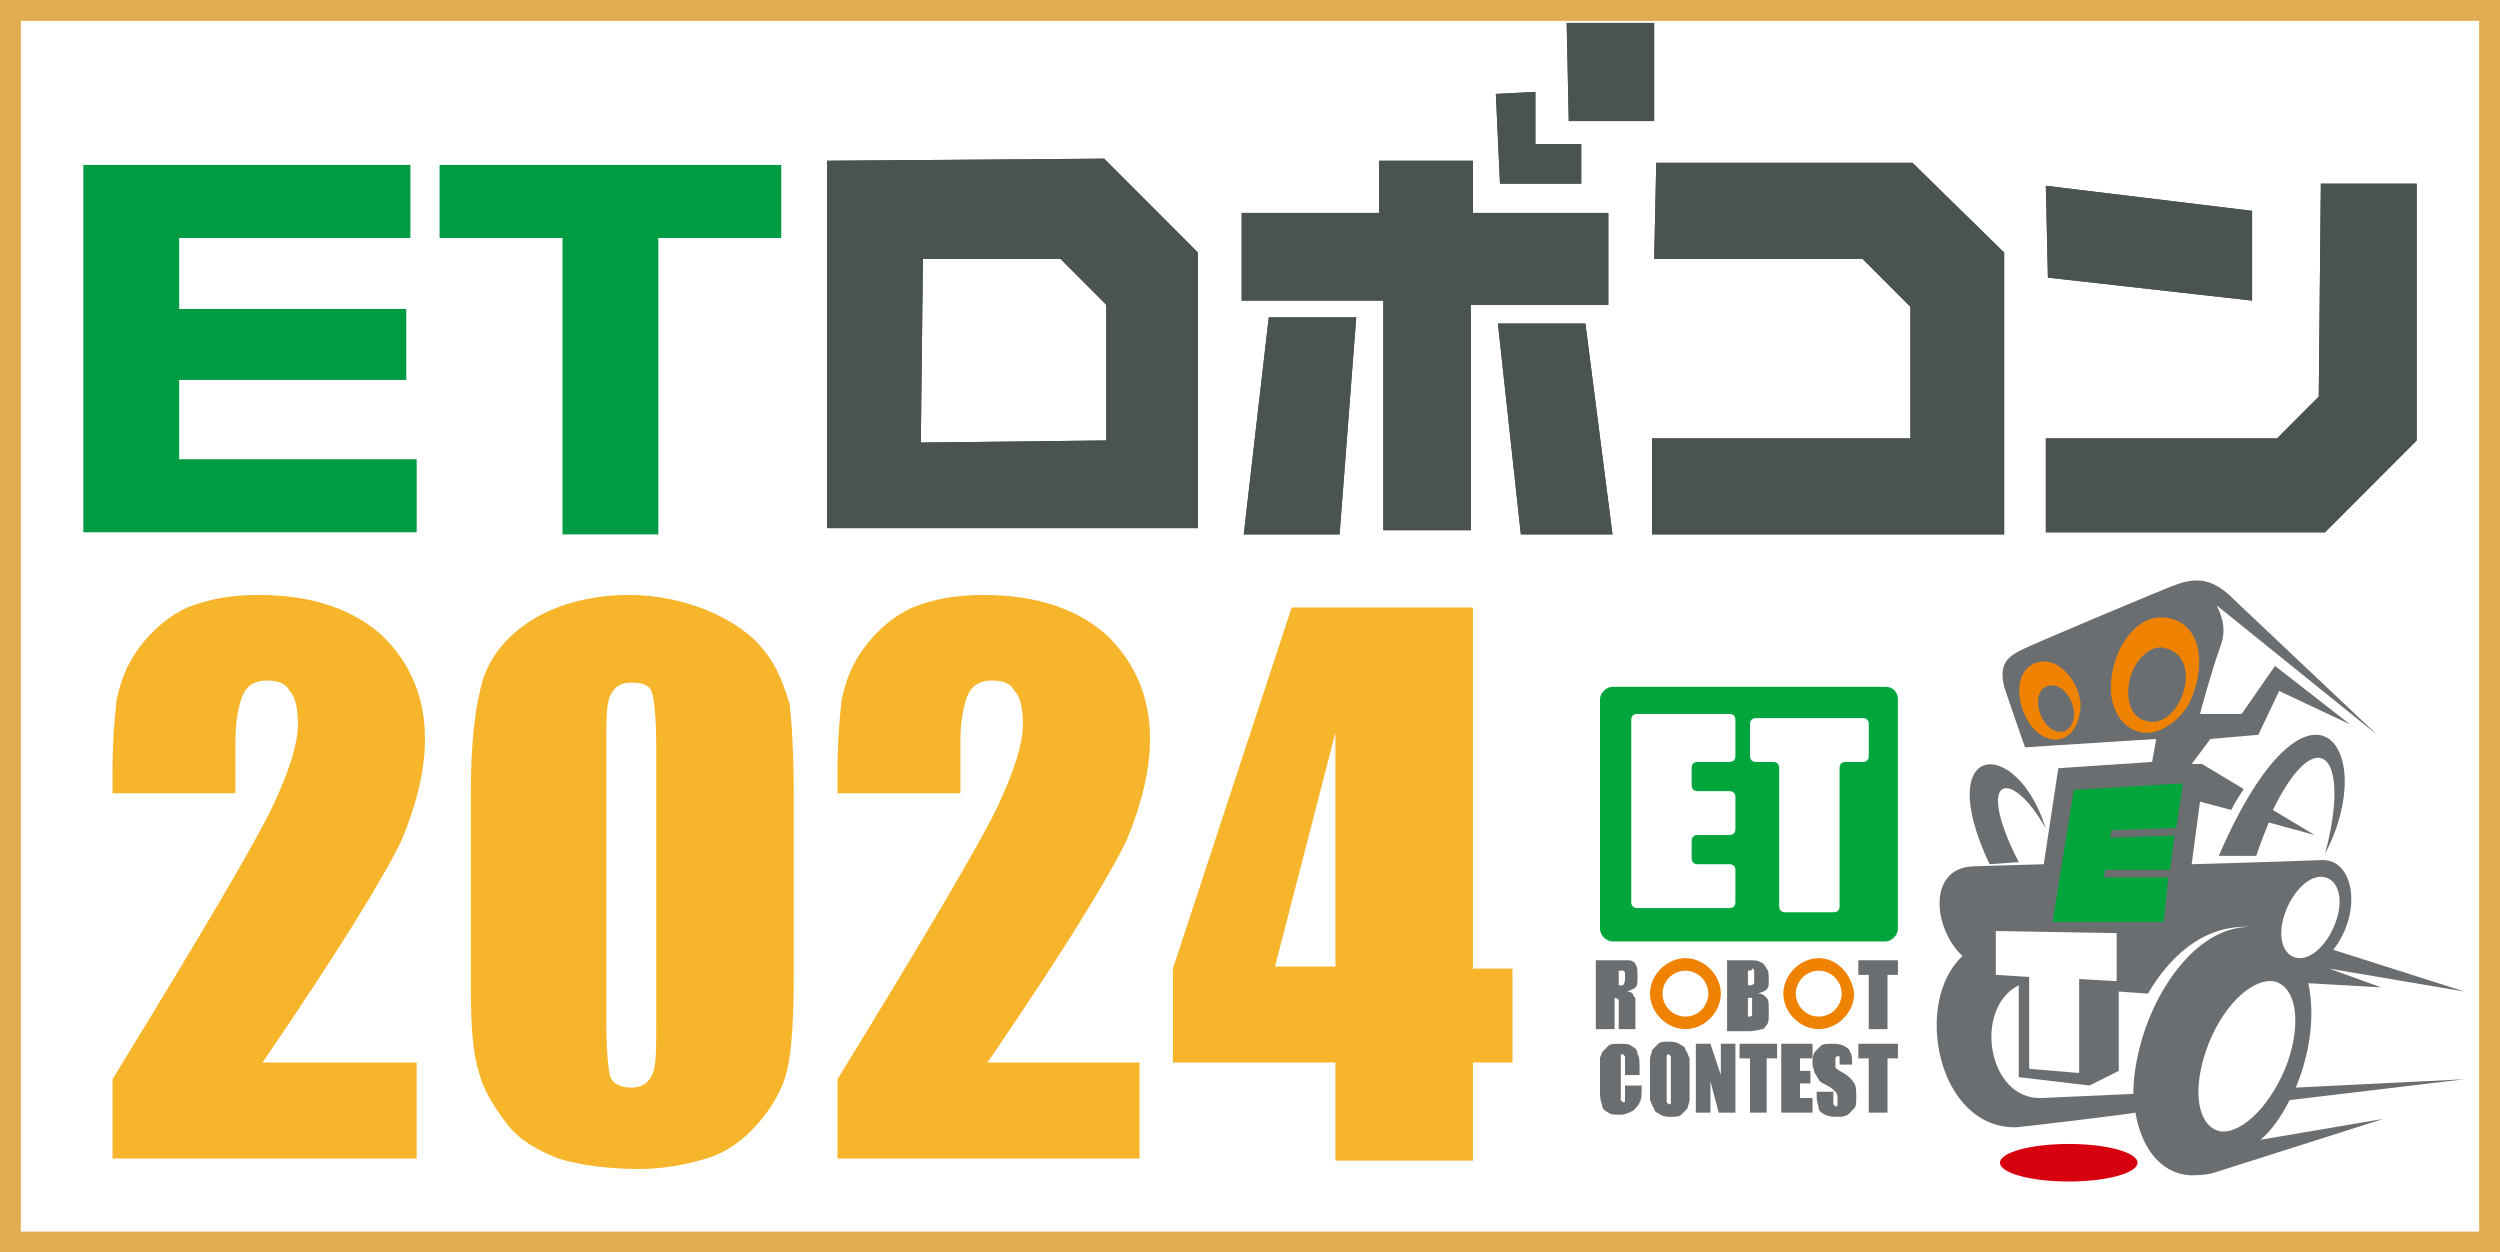 <svg width="609" height="305" xmlns="http://www.w3.org/2000/svg" xmlns:xlink="http://www.w3.org/1999/xlink" xml:space="preserve" overflow="hidden"><defs><clipPath id="clip0"><rect x="400" y="227" width="609" height="305"/></clipPath></defs><g clip-path="url(#clip0)" transform="translate(-400 -227)"><path d="M20.3 40.093 99.978 40.093 99.978 57.855 43.645 57.855 43.645 75.11 98.963 75.11 98.963 92.365 43.645 92.365 43.645 111.65 101.5 111.65 101.5 129.412 20.3 129.412 20.3 40.093Z" fill="#009B43" transform="matrix(1 0 0 1.002 400 227)"/><path d="M190.312 40.093 190.312 57.855 160.37 57.855 160.37 129.92 137.025 129.92 137.025 57.855 107.082 57.855 107.082 40.093 190.312 40.093Z" fill="#009B43" transform="matrix(1 0 0 1.002 400 227)"/><path d="M268.975 38.57 291.812 61.407 291.812 128.397 201.477 128.397 201.477 39.078 268.975 38.57ZM224.315 107.59 269.482 107.082 269.482 74.095 258.318 62.93 224.822 62.93 224.315 107.59Z" fill="#4A5252" transform="matrix(1 0 0 1.002 400 227)"/><path d="M302.47 51.765 335.965 51.765 335.965 39.078 358.802 39.078 358.802 51.765 391.79 51.765 391.79 74.095 358.295 74.095 358.295 128.905 336.98 128.905 336.98 73.08 302.47 73.08Z" fill="#4A5252" transform="matrix(1 0 0 1.002 400 227)"/><path d="M309.068 77.14 330.382 77.14 326.323 129.92 302.977 129.92Z" fill="#4A5252" transform="matrix(1 0 0 1.002 400 227)"/><path d="M364.892 78.662 386.207 78.662 392.805 129.92 370.475 129.92Z" fill="#4A5252" transform="matrix(1 0 0 1.002 400 227)"/><path d="M364.385 22.837 374.027 22.33 374.027 35.017 385.193 35.017 385.193 44.66 365.4 44.66Z" fill="#4A5252" transform="matrix(1 0 0 1.002 400 227)"/><path d="M381.64 5.582 402.955 5.582 402.955 29.435 382.147 29.435Z" fill="#4A5252" transform="matrix(1 0 0 1.002 400 227)"/><path d="M403.462 39.585 465.885 39.585 488.215 61.407 488.215 129.92 402.448 129.92 402.448 106.575 465.377 106.575 465.377 74.603 453.705 62.93 402.955 62.93Z" fill="#4A5252" transform="matrix(1 0 0 1.002 400 227)"/><path d="M498.365 45.167 548.607 51.258 548.607 73.08 498.872 67.498Z" fill="#4A5252" transform="matrix(1 0 0 1.002 400 227)"/><path d="M565.355 44.66 588.7 44.66 588.7 107.082 566.37 129.412 498.365 129.412 498.365 106.575 554.698 106.575 564.847 96.425Z" fill="#4A5252" transform="matrix(1 0 0 1.002 400 227)"/><path d="M268.975 38.57 291.812 61.407 291.812 128.397 201.477 128.397 201.477 39.078 268.975 38.57ZM224.315 107.59 269.482 107.082 269.482 74.095 258.318 62.93 224.822 62.93 224.315 107.59Z" fill="#4A5252" transform="matrix(1 0 0 1.002 400 227)"/><path d="M302.47 51.765 335.965 51.765 335.965 39.078 358.802 39.078 358.802 51.765 391.79 51.765 391.79 74.095 358.295 74.095 358.295 128.905 336.98 128.905 336.98 73.08 302.47 73.08Z" fill="#4A5252" transform="matrix(1 0 0 1.002 400 227)"/><path d="M309.068 77.14 330.382 77.14 326.323 129.92 302.977 129.92Z" fill="#4A5252" transform="matrix(1 0 0 1.002 400 227)"/><path d="M364.892 78.662 386.207 78.662 392.805 129.92 370.475 129.92Z" fill="#4A5252" transform="matrix(1 0 0 1.002 400 227)"/><path d="M364.385 22.837 374.027 22.33 374.027 35.017 385.193 35.017 385.193 44.66 365.4 44.66Z" fill="#4A5252" transform="matrix(1 0 0 1.002 400 227)"/><path d="M381.64 5.582 402.955 5.582 402.955 29.435 382.147 29.435Z" fill="#4A5252" transform="matrix(1 0 0 1.002 400 227)"/><path d="M403.462 39.585 465.885 39.585 488.215 61.407 488.215 129.92 402.448 129.92 402.448 106.575 465.377 106.575 465.377 74.603 453.705 62.93 402.955 62.93Z" fill="#4A5252" transform="matrix(1 0 0 1.002 400 227)"/><path d="M498.365 45.167 548.607 51.258 548.607 73.08 498.872 67.498Z" fill="#4A5252" transform="matrix(1 0 0 1.002 400 227)"/><path d="M565.355 44.66 588.7 44.66 588.7 107.082 566.37 129.412 498.365 129.412 498.365 106.575 554.698 106.575 564.847 96.425Z" fill="#4A5252" transform="matrix(1 0 0 1.002 400 227)"/><path d="M399.91 261.362 395.85 261.362 395.85 258.318C395.85 257.302 395.85 256.795 395.85 256.795 395.85 256.795 395.342 256.287 395.342 256.287 394.835 256.287 394.835 256.287 394.835 256.795 394.835 257.302 394.835 257.81 394.835 258.318L394.835 265.93C394.835 266.945 394.835 267.452 394.835 267.452 394.835 267.452 395.342 267.96 395.342 267.96 395.85 267.96 395.85 267.96 395.85 267.452 395.85 267.452 395.85 266.438 395.85 265.93L395.85 263.9 399.91 263.9 399.91 264.407C399.91 265.93 399.91 267.452 399.402 267.96 399.402 268.467 398.387 269.482 397.88 269.99 396.865 270.497 395.85 271.005 394.835 271.005 393.312 271.005 392.298 271.005 391.79 270.497 390.775 269.99 390.267 269.482 390.267 268.467 389.76 267.452 389.76 266.438 389.76 264.915L389.76 259.84C389.76 258.825 389.76 257.81 389.76 257.302 389.76 256.795 390.267 256.287 390.267 255.78 390.775 255.272 391.282 254.765 391.79 254.257 392.298 253.75 393.312 253.75 394.327 253.75 395.85 253.75 396.865 253.75 397.372 254.257 398.387 254.765 398.895 255.272 398.895 256.287 399.402 256.795 399.402 258.318 399.402 259.84L399.402 261.362Z" fill="#6B6E70" transform="matrix(1 0 0 1.002 400 227)"/><path d="M411.582 263.9C411.582 265.422 411.582 266.945 411.582 267.452 411.582 267.96 411.075 268.975 411.075 269.482 410.568 269.99 410.06 270.497 409.552 271.005 409.045 271.512 408.03 271.512 407.015 271.512 406 271.512 405.492 271.512 404.477 271.005 403.97 270.497 402.955 270.497 402.955 269.482 402.448 268.975 402.448 268.467 401.94 267.452 401.94 266.945 401.94 265.422 401.94 263.9L401.94 260.855C401.94 259.332 401.94 257.81 401.94 257.302 401.94 256.795 402.448 255.78 402.448 255.272 402.955 254.765 403.462 254.257 403.97 253.75 404.477 253.242 405.492 253.242 406.507 253.242 407.522 253.242 408.03 253.242 409.045 253.75 409.552 254.257 410.568 254.257 410.568 255.272 411.075 255.78 411.075 256.287 411.582 257.302 411.582 257.81 411.582 259.332 411.582 260.855L411.582 263.9ZM407.015 258.318C407.015 257.302 407.015 257.302 407.015 256.795 407.015 256.795 406.507 256.287 406.507 256.287 406.507 256.287 406 256.287 406 256.795 406 256.795 406 257.302 406 258.318L406 265.93C406 266.945 406 267.452 406 267.96 406 267.96 406.507 268.467 406.507 268.467 407.015 268.467 407.015 268.467 407.015 267.96 407.015 267.452 407.015 266.945 407.015 265.93L407.015 258.318Z" fill="#6B6E70" transform="matrix(1 0 0 1.002 400 227)"/><path d="M422.747 253.75 422.747 270.497 418.687 270.497 416.657 262.885 416.657 270.497 413.105 270.497 413.105 253.75 416.657 253.75 419.195 261.362 419.195 253.75 422.747 253.75Z" fill="#6B6E70" transform="matrix(1 0 0 1.002 400 227)"/><path d="M432.897 253.75 432.897 257.302 430.36 257.302 430.36 270.497 426.3 270.497 426.3 257.302 423.762 257.302 423.762 253.75 432.897 253.75Z" fill="#6B6E70" transform="matrix(1 0 0 1.002 400 227)"/><path d="M433.912 253.75 441.525 253.75 441.525 257.302 438.48 257.302 438.48 260.347 441.017 260.347 441.017 263.392 438.48 263.392 438.48 266.945 441.525 266.945 441.525 270.497 433.912 270.497 433.912 253.75Z" fill="#6B6E70" transform="matrix(1 0 0 1.002 400 227)"/><path d="M452.182 258.825 448.122 258.825 448.122 257.81C448.122 257.302 448.122 256.795 448.122 256.795 448.122 256.795 447.615 256.795 447.615 256.795 447.615 256.795 447.107 256.795 447.107 257.302 447.107 257.302 447.107 257.81 447.107 258.318 447.107 258.825 447.107 259.332 447.107 259.332 447.107 259.84 447.615 259.84 448.122 260.347 450.152 261.362 451.167 262.378 451.675 263.392 452.182 263.9 452.182 265.422 452.182 266.945 452.182 267.96 452.182 268.975 451.675 269.482 451.167 269.99 450.66 270.497 450.152 271.005 449.137 271.512 448.63 271.512 447.615 271.512 446.6 271.512 445.585 271.512 444.57 271.005 443.555 270.497 443.047 269.99 443.047 269.482 443.047 268.975 442.54 267.96 442.54 266.438L442.54 265.422 446.6 265.422 446.6 267.452C446.6 267.96 446.6 268.467 446.6 268.467 446.6 268.467 447.107 268.975 447.107 268.975 447.615 268.975 447.615 268.975 447.615 268.467 447.615 268.467 447.615 267.96 447.615 267.452 447.615 266.438 447.615 265.93 447.107 265.422 446.6 264.915 446.092 264.407 445.077 263.9 444.062 263.392 443.047 262.885 443.047 262.378 442.54 261.87 442.54 261.362 442.032 260.855 442.032 260.347 441.525 259.332 441.525 258.825 441.525 257.302 441.525 256.795 442.032 255.78 442.54 255.272 443.047 254.765 443.555 254.257 444.062 253.75 445.077 253.75 446.092 253.75 447.107 253.75 448.122 253.75 449.137 254.257 450.152 254.765 450.66 255.272 450.66 255.78 451.167 256.287 451.167 257.302 451.167 258.318L451.167 258.825Z" fill="#6B6E70" transform="matrix(1 0 0 1.002 400 227)"/><path d="M462.332 253.75 462.332 257.302 459.795 257.302 459.795 270.497 455.227 270.497 455.227 257.302 452.69 257.302 452.69 253.75 462.332 253.75Z" fill="#6B6E70" transform="matrix(1 0 0 1.002 400 227)"/><path d="M389.76 233.45 392.805 233.45C394.835 233.45 396.357 233.45 396.865 233.45 397.372 233.45 398.387 233.957 398.387 234.465 398.895 234.972 398.895 235.987 398.895 237.51 398.895 239.032 398.895 239.54 398.387 240.047 397.88 240.555 397.372 240.555 396.357 241.062 397.372 241.062 397.88 241.57 397.88 242.077 398.387 242.585 398.387 242.585 398.387 243.092 398.387 243.6 398.387 244.107 398.387 245.63L398.387 250.197 394.327 250.197 394.327 244.615C394.327 243.6 394.327 243.092 394.327 243.092 394.327 243.092 393.82 242.585 393.312 242.585L393.312 250.197 388.745 250.197 388.745 233.45ZM394.327 235.987 394.327 239.54C394.835 239.54 395.342 239.54 395.342 239.54 395.342 239.54 395.85 239.032 395.85 238.018L395.85 237.003C395.85 236.495 395.85 235.987 395.342 235.987 394.835 235.987 394.835 235.987 394.327 235.987Z" fill="#6B6E70" transform="matrix(1 0 0 1.002 400 227)"/><path d="M421.732 233.45 425.792 233.45C427.315 233.45 428.33 233.45 428.837 233.957 429.345 233.957 429.852 234.465 430.36 235.48 430.867 235.987 430.867 237.003 430.867 238.525 430.867 239.54 430.867 240.047 430.36 240.555 429.852 241.062 429.345 241.062 428.33 241.57 429.345 241.57 429.852 242.077 430.36 242.585 430.867 243.092 430.867 244.107 430.867 245.122L430.867 246.645C430.867 247.66 430.867 248.675 430.36 249.182 429.852 249.69 429.852 250.197 429.345 250.197 428.837 250.197 427.823 250.705 425.792 250.705L420.717 250.705 420.717 233.45ZM425.792 235.987 425.792 239.54C425.792 239.54 426.3 239.54 426.3 239.54 426.807 239.54 426.807 239.54 427.315 239.032 427.315 239.032 427.315 238.018 427.315 237.003 427.315 236.495 427.315 235.987 427.315 235.987 427.315 235.987 427.315 235.48 426.807 235.48 426.807 235.987 426.3 235.987 425.792 235.987ZM425.792 242.585 425.792 247.152C426.3 247.152 426.807 247.152 426.807 246.645 426.807 246.645 426.807 246.137 426.807 245.63L426.807 244.107C426.807 243.6 426.807 243.092 426.807 242.585 426.807 242.585 426.807 242.585 425.792 242.585Z" fill="#6B6E70" transform="matrix(1 0 0 1.002 400 227)"/><path d="M462.332 233.45 462.332 237.003 459.795 237.003 459.795 250.197 455.227 250.197 455.227 237.003 452.69 237.003 452.69 233.45 462.332 233.45Z" fill="#6B6E70" transform="matrix(1 0 0 1.002 400 227)"/><path d="M410.568 232.943C406 232.943 401.94 237.003 401.94 241.57 401.94 246.137 406 250.197 410.568 250.197 415.135 250.197 419.195 246.137 419.195 241.57 419.195 237.003 415.135 232.943 410.568 232.943ZM410.568 247.152C407.522 247.152 404.985 244.615 404.985 241.57 404.985 238.525 407.522 235.987 410.568 235.987 413.612 235.987 416.15 238.525 416.15 241.57 416.15 244.615 413.612 247.152 410.568 247.152Z" fill="#EF8200" transform="matrix(1 0 0 1.002 400 227)"/><path d="M443.047 232.943C438.48 232.943 434.42 237.003 434.42 241.57 434.42 246.137 438.48 250.197 443.047 250.197 447.615 250.197 451.675 246.137 451.675 241.57 451.167 237.003 447.615 232.943 443.047 232.943ZM443.047 247.152C440.002 247.152 437.465 244.615 437.465 241.57 437.465 238.525 440.002 235.987 443.047 235.987 446.092 235.987 448.63 238.525 448.63 241.57 448.63 244.615 446.092 247.152 443.047 247.152Z" fill="#EF8200" transform="matrix(1 0 0 1.002 400 227)"/><path d="M459.287 166.967 392.805 166.967C391.282 166.967 389.76 168.49 389.76 170.012L389.76 225.837C389.76 227.36 391.282 228.882 392.805 228.882L459.287 228.882C460.81 228.882 462.332 227.36 462.332 225.837L462.332 170.012C462.332 168.49 461.318 166.967 459.287 166.967ZM422.747 183.715C422.747 184.73 422.24 185.237 421.225 185.237L413.612 185.237C412.598 185.237 412.09 185.745 412.09 186.76L412.09 190.82C412.09 191.835 412.598 192.342 413.612 192.342L421.225 192.342C422.24 192.342 422.747 192.85 422.747 193.865L422.747 201.477C422.747 202.492 422.24 203 421.225 203L413.612 203C412.598 203 412.09 203.507 412.09 204.522L412.09 208.582C412.09 209.597 412.598 210.105 413.612 210.105L421.225 210.105C422.24 210.105 422.747 210.612 422.747 211.628L422.747 219.24C422.747 220.255 422.24 220.762 421.225 220.762L398.895 220.762C397.88 220.762 397.372 220.255 397.372 219.24L397.372 175.087C397.372 174.072 397.88 173.565 398.895 173.565L421.225 173.565C422.24 173.565 422.747 174.072 422.747 175.087L422.747 183.715ZM455.227 183.715C455.227 184.73 454.72 185.237 453.705 185.237L449.645 185.237C448.63 185.237 448.122 185.745 448.122 186.76L448.122 220.255C448.122 221.27 447.615 221.777 446.6 221.777L434.927 221.777C433.912 221.777 433.405 221.27 433.405 220.255L433.405 186.76C433.405 185.745 432.897 185.237 431.882 185.237L427.823 185.237C426.807 185.237 426.3 184.73 426.3 183.715L426.3 176.102C426.3 175.087 426.807 174.58 427.823 174.58L453.705 174.58C454.72 174.58 455.227 175.087 455.227 176.102L455.227 183.715Z" fill="#00A63C" fill-rule="evenodd" transform="matrix(1 0 0 1.002 400 227)"/><path d="M491.767 209.597C480.602 187.775 490.245 186.76 498.365 201.477 491.26 178.64 470.452 180.162 484.662 210.105L491.767 209.597ZM557.742 267.452 600.372 262.378 559.265 264.407C561.802 258.318 564.34 248.675 562.31 239.032L580.073 240.047 567.385 235.48 600.372 241.062 568.4 230.912C575.505 221.777 573.475 209.09 565.862 209.09 552.667 209.597 533.89 210.105 533.89 210.105L535.92 194.88 543.532 196.91C544.547 194.88 545.562 193.357 546.577 191.835L536.427 185.745 533.89 185.745 538.457 179.655 550.13 178.64 555.205 167.982 572.46 176.102 554.19 161.892 546.07 173.565 535.92 173.565C535.92 173.565 538.457 163.922 540.995 156.817 542.518 152.757 540.995 149.205 539.98 147.175L579.057 178.64C560.28 160.878 544.547 146.16 543.025 144.637 537.95 140.07 533.89 140.577 528.815 142.607 523.74 144.637 495.827 156.31 492.782 157.832 489.737 159.355 486.692 160.878 488.215 166.967 490.245 173.057 493.29 181.685 493.29 181.685L525.262 179.655 524.247 185.237 501.41 186.76 497.857 210.105 480.602 210.612C469.437 211.12 470.96 225.837 478.065 232.435 465.885 243.6 471.975 274.557 491.26 274.05 491.767 274.05 517.65 271.005 520.188 270.497 521.71 279.125 526.277 285.215 533.382 285.722 534.905 285.722 536.935 285.722 538.965 285.215L580.58 272.02 550.637 277.095C553.175 275.065 555.712 271.512 557.742 267.452ZM556.22 223.3C557.742 217.717 561.802 213.15 565.355 213.15 568.907 213.15 570.938 217.21 569.415 222.792 567.892 228.375 563.832 232.943 560.28 232.943 556.727 232.943 554.698 228.882 556.22 223.3ZM486.185 226.345 515.62 226.852 515.62 238.525 506.485 238.018 506.485 260.855 494.305 259.84 494.305 237.51 486.185 237.003 486.185 226.345ZM523.232 241.57C528.307 232.943 536.427 224.822 548.1 225.33 534.398 225.33 524.247 242.077 521.202 254.765 520.188 258.825 519.68 262.378 519.68 265.93L497.35 266.945C484.155 267.452 480.602 245.122 491.767 239.54L491.767 261.87 509.022 263.9 516.127 260.347 516.127 241.062 523.232 241.57ZM540.995 275.065C535.412 274.05 533.89 265.422 537.443 255.272 540.995 245.122 548.1 238.018 553.682 238.525 559.265 239.54 560.787 248.167 557.235 258.318 553.682 267.96 546.577 275.572 540.995 275.065ZM540.487 208.075 549.622 208.075C550.637 205.03 551.652 202.492 552.667 199.955L563.832 203 553.682 196.91C564.34 175.087 572.967 183.207 566.37 207.568 580.073 181.685 562.31 157.832 540.487 208.075Z" fill="#6B6E70" fill-rule="evenodd" transform="matrix(1 0 0 1.002 400 227)"/><path d="M520.695 282.677C520.695 285.215 513.082 287.245 503.948 287.245 494.812 287.245 487.2 285.215 487.2 282.677 487.2 280.14 494.812 278.11 503.948 278.11 513.082 278.11 520.695 280.14 520.695 282.677Z" fill="#D7000F" transform="matrix(1 0 0 1.002 400 227)"/><path d="M528.815 150.727C521.202 148.697 515.112 157.325 514.605 165.952 514.097 172.042 517.143 176.61 521.202 177.625 524.755 178.64 529.83 176.102 532.875 171.027 536.935 162.907 536.427 152.757 528.815 150.727ZM531.352 170.52C529.323 174.58 525.77 176.61 522.725 175.595 519.68 175.087 517.65 171.535 518.157 166.967 518.665 161.385 523.232 155.803 527.8 157.325 533.382 158.847 533.89 165.445 531.352 170.52ZM496.335 161.385C491.26 162.907 491.26 170.012 494.305 175.087 496.335 178.64 499.887 180.162 502.425 179.147 504.962 178.132 506.485 175.087 506.485 171.027 505.977 165.445 500.902 159.862 496.335 161.385ZM502.932 178.132C500.902 178.64 498.872 177.625 497.35 175.087 495.32 171.535 495.827 166.967 498.872 166.46 501.917 165.445 504.962 168.997 505.47 172.55 505.977 175.595 504.455 177.625 502.932 178.132Z" stroke="#EF8200" stroke-width="0.681" fill="#EF8200" fill-rule="evenodd" transform="matrix(1 0 0 1.002 400 227)"/><path d="M505.47 192.342 531.352 190.82 529.83 200.97 514.097 201.477 513.59 204.015 529.323 203.507 528.307 211.12 512.575 211.12 512.068 213.657 527.8 213.657 526.785 223.807 500.395 223.807Z" stroke="#00A63C" stroke-width="0.681" fill="#00A63C" fill-rule="evenodd" transform="matrix(1 0 0 1.002 400 227)"/><path d="M603.925 5.075 603.925 299.425 5.075 299.425 5.075 5.075 603.925 5.075M609 0 0 0 0 304.5 609 304.5 609 0 609 0Z" fill="#E0AB51" transform="matrix(1 0 0 1.002 400 227)"/><path d="M101.5 258.825 101.5 281.662 27.405 281.662 27.405 262.378C49.227 226.852 62.422 204.522 66.483 195.895 70.543 187.268 72.573 180.67 72.573 176.102 72.573 172.55 72.065 169.505 70.543 167.982 69.528 165.952 67.498 165.445 64.96 165.445 62.422 165.445 60.392 166.46 59.377 168.49 58.362 170.52 57.347 174.58 57.347 180.162L57.347 192.85 27.405 192.85 27.405 187.775C27.405 180.162 27.913 174.58 28.42 170.012 29.435 165.445 30.957 161.385 34.002 157.325 37.047 153.265 41.108 149.712 45.675 147.682 50.75 145.652 56.333 144.637 62.93 144.637 76.125 144.637 86.275 148.19 93.38 154.787 99.978 161.385 103.53 169.505 103.53 179.655 103.53 187.268 101.5 195.387 97.948 204.015 93.888 212.643 82.722 230.912 63.945 258.318L101.5 258.318Z" fill="#F7B52C" transform="matrix(1 0 0 1.002 400 227)"/><path d="M193.357 192.85 193.357 237.51C193.357 247.66 192.85 255.272 191.835 259.84 190.82 264.407 188.282 268.975 184.73 273.035 181.177 277.095 177.118 280.14 172.042 281.662 166.967 283.185 161.385 284.2 155.803 284.2 147.682 284.2 141.085 283.185 136.01 281.662 130.935 279.632 126.367 277.095 123.322 273.035 120.277 268.975 117.74 264.915 116.725 260.855 115.202 256.287 114.695 249.69 114.695 240.047L114.695 192.85C114.695 180.67 115.71 171.535 117.74 164.938 119.77 158.847 124.337 153.772 130.428 150.22 136.517 146.667 144.637 144.637 153.265 144.637 160.37 144.637 166.967 146.16 173.057 148.697 178.64 151.235 183.207 154.28 186.253 158.34 189.297 161.892 190.82 166.46 192.342 171.027 192.85 175.595 193.357 182.7 193.357 192.85ZM159.862 181.685C159.862 174.58 159.355 170.012 158.847 168.49 158.34 166.46 156.31 165.952 153.772 165.952 151.235 165.952 149.712 166.967 148.697 168.997 147.682 171.027 147.682 175.087 147.682 182.193L147.682 247.66C147.682 255.272 148.19 260.347 148.697 261.87 149.205 263.392 151.235 264.407 153.772 264.407 156.31 264.407 157.832 263.392 158.847 261.362 159.862 259.332 159.862 255.272 159.862 248.675L159.862 181.685Z" fill="#F7B52C" transform="matrix(1 0 0 1.002 400 227)"/><path d="M277.603 258.825 277.603 281.662 204.015 281.662 204.015 262.378C225.837 226.852 239.032 204.522 243.092 195.895 247.152 187.268 249.182 180.67 249.182 176.102 249.182 172.55 248.675 169.505 247.152 167.982 246.137 165.952 244.107 165.445 241.57 165.445 239.032 165.445 237.003 166.46 235.987 168.49 234.972 170.52 233.957 174.58 233.957 180.162L233.957 192.85 204.015 192.85 204.015 187.775C204.015 180.162 204.522 174.58 205.03 170.012 206.045 165.445 207.568 161.385 210.612 157.325 213.657 153.265 217.717 149.712 222.285 147.682 227.36 145.652 232.943 144.637 239.54 144.637 252.735 144.637 262.885 148.19 269.99 154.787 276.587 161.385 280.14 169.505 280.14 179.655 280.14 187.268 278.11 195.387 274.557 204.015 270.497 212.643 259.332 230.912 240.555 258.318L277.603 258.318Z" fill="#F7B52C" transform="matrix(1 0 0 1.002 400 227)"/><path d="M358.802 147.682 358.802 235.48 368.445 235.48 368.445 258.318 358.802 258.318 358.802 282.17 325.307 282.17 325.307 258.318 285.722 258.318 285.722 235.48 314.65 147.682 358.802 147.682ZM325.307 235.48 325.307 178.132 310.59 234.972 325.307 234.972Z" fill="#F7B52C" transform="matrix(1 0 0 1.002 400 227)"/></g></svg>